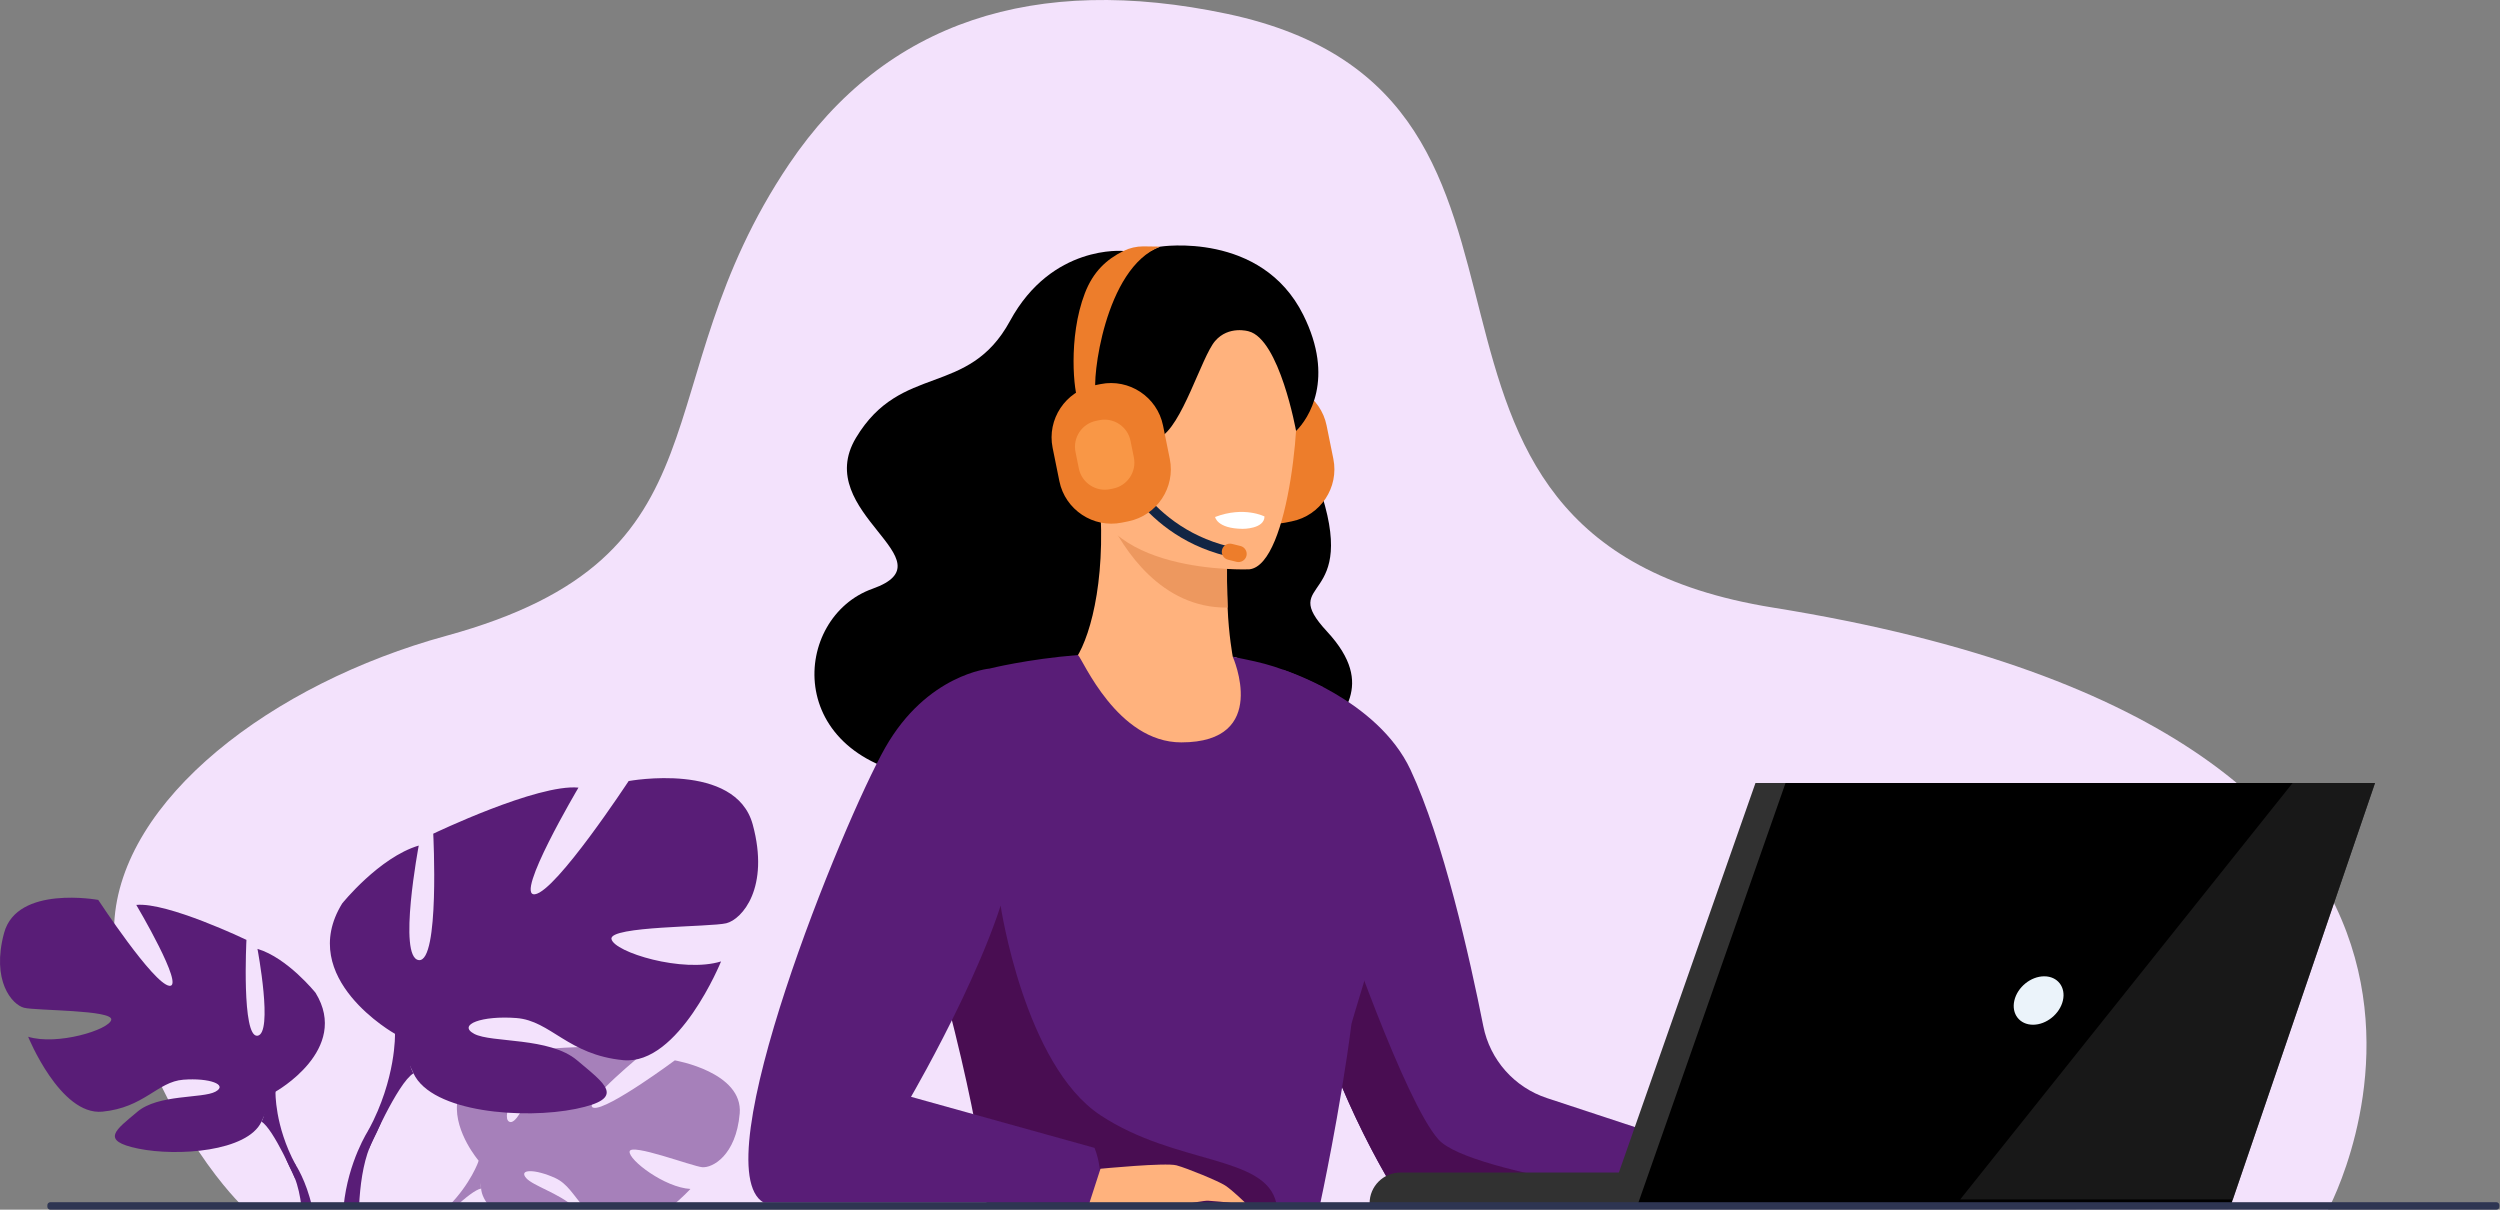 <svg width="558" height="270" viewBox="0 0 558 270" fill="none" xmlns="http://www.w3.org/2000/svg">
<rect x="0" y="0" width="558" height="270" fill="#808080" stroke="none"/>
<path d="M519.621 270L149.814 269.35L130.233 269.317H128.045L109.283 269.281L101.744 269.269H100.064L80.144 269.233H80.141L76.689 269.225L69.613 269.213L67.273 269.208L54.109 269.187C54.109 269.187 49.777 265.128 44.264 256.866C42.13 253.674 39.819 249.846 37.515 245.388C37.051 244.49 36.586 243.566 36.124 242.616C32.983 236.161 29.919 228.503 27.401 219.633C27.288 219.231 27.175 218.827 27.064 218.42C26.903 217.833 26.741 217.241 26.587 216.647C25.663 213.12 25.321 209.593 25.497 206.09C26.881 178.552 60.512 152.609 99.64 141.905C164.48 124.169 142.759 86.139 176.125 36.628C197.635 4.712 231.102 -5.925 273.816 3.073C360.483 21.331 297.684 119.86 395.724 135.614C576.862 164.72 519.618 270 519.618 270H519.621Z" fill="#F3E2FC"/>
<g opacity="0.5">
<path d="M165.097 248.578C164.281 257.886 159.009 260.759 156.694 260.514C154.376 260.268 140.822 255.105 140.531 256.999C140.235 258.892 148.392 265.08 154.104 265.371C154.104 265.371 152.364 267.284 149.817 269.353L130.236 269.319H130.233C127.956 266.74 126.669 264.183 123.905 262.924C119.436 260.889 115.623 260.894 117.467 262.97C118.969 264.661 124.628 266.317 128.048 269.317L109.285 269.283C108.197 268.015 107.502 266.67 107.384 265.284C107.36 265.015 107.338 264.76 107.316 264.512V264.505L106.852 259.087C106.852 259.087 101.472 252.827 102.009 246.413C102.115 245.128 102.459 243.838 103.128 242.59C103.8 241.346 104.791 240.145 106.199 239.036C106.199 239.036 113.423 234.674 119.313 235.028C119.313 235.028 114.747 242.662 113.464 247.197C113.346 247.611 113.257 247.998 113.201 248.352C113.038 249.365 113.148 250.103 113.668 250.37C114.33 250.712 115.166 249.899 116.049 248.482C116.186 248.258 116.326 248.022 116.465 247.77C119.046 243.145 121.843 234.15 121.843 234.15C121.843 234.15 122.545 234.08 123.708 233.996C125.008 233.902 126.878 233.784 128.987 233.717H128.989C129.68 233.695 130.4 233.678 131.129 233.669C133.346 233.64 135.685 233.683 137.806 233.868C140.146 234.07 142.218 234.45 143.571 235.098C143.571 235.098 143.272 235.338 142.779 235.752C142.531 235.961 142.237 236.207 141.9 236.495C141.238 237.056 140.422 237.754 139.551 238.526C138.088 239.816 136.458 241.305 135.096 242.688C133.509 244.295 132.284 245.753 132.094 246.576C132.012 246.932 132.123 247.168 132.479 247.25C134.012 247.606 138.822 244.755 143.106 241.926C147.092 239.294 150.618 236.676 150.618 236.676C150.618 236.676 165.915 239.272 165.101 248.58L165.097 248.578Z" fill="#591D77"/>
<path d="M107.314 264.51C107.302 265.001 107.379 265.282 107.379 265.282C106.137 265.506 103.814 267.385 101.742 269.269H100.062C105.145 264.17 106.849 259.084 106.849 259.084C116.027 247.233 157.579 248.831 157.579 248.831C110.898 250.353 107.386 261.445 107.314 264.503C107.311 264.505 107.311 264.507 107.314 264.51V264.51Z" fill="#591D77"/>
</g>
<path d="M61.489 243.663C61.489 243.663 78.254 234.299 70.431 221.593C70.431 221.593 64.173 213.791 57.467 211.785C57.467 211.785 61.044 230.733 57.467 231.178C53.89 231.624 55.007 209.778 55.007 209.778C55.007 209.778 37.349 201.307 30.419 201.976C30.419 201.976 41.371 220.479 37.797 220.032C34.22 219.587 21.927 200.859 21.927 200.859C21.927 200.859 3.822 197.515 0.917 208.217C-1.989 218.918 2.705 224.266 5.386 224.938C8.068 225.606 25.28 225.383 24.833 227.613C24.385 229.843 12.761 233.409 6.279 231.402C6.279 231.402 13.433 249.013 22.82 248.123C32.208 247.231 35.115 241.435 40.926 240.99C46.739 240.545 50.985 242.104 48.08 243.665C45.174 245.227 35.339 244.178 30.643 248.157C25.95 252.136 22.149 254.59 30.867 256.373C39.585 258.156 55.231 257.042 58.362 250.353L61.491 243.665L61.489 243.663Z" fill="#591D77"/>
<path d="M9.183 211.561C9.183 211.561 56.124 226.72 61.489 243.663C61.489 243.663 61.266 251.241 65.959 259.936V263.28C65.959 263.28 61.042 251.91 58.36 250.351C58.36 250.351 68.867 235.637 9.183 211.561V211.561Z" fill="#591D77"/>
<path d="M69.608 269.213L67.269 269.208C66.989 266.94 66.52 264.729 65.769 262.85C65.762 262.828 65.754 262.811 65.745 262.79C65.588 262.393 65.415 262.015 65.232 261.656C65.23 261.652 65.227 261.647 65.227 261.642C65.22 261.625 65.211 261.608 65.203 261.594C64.657 260.533 64.291 259.744 64.055 259.176C64.05 259.161 64.046 259.149 64.041 259.14C62.705 255.848 65.964 259.939 65.964 259.939C65.964 259.939 68.366 263.576 69.613 269.213H69.608Z" fill="#591D77"/>
<path d="M88.159 230.75C88.159 230.75 66.06 218.408 76.372 201.658C76.372 201.658 84.623 191.373 93.462 188.729C93.462 188.729 88.746 213.707 93.462 214.294C98.177 214.881 96.701 186.082 96.701 186.082C96.701 186.082 119.98 174.917 129.114 175.797C129.114 175.797 114.677 200.188 119.39 199.601C124.105 199.014 140.312 174.33 140.312 174.33C140.312 174.33 164.18 169.922 168.009 184.028C171.839 198.134 165.653 205.185 162.117 206.068C158.581 206.949 135.892 206.655 136.482 209.595C137.072 212.533 152.393 217.236 160.94 214.59C160.94 214.59 151.512 237.804 139.135 236.63C126.76 235.454 122.928 227.815 115.267 227.226C107.605 226.639 102.007 228.696 105.839 230.753C109.668 232.81 122.635 231.426 128.821 236.674C135.009 241.921 140.018 245.152 128.527 247.502C117.036 249.853 96.41 248.385 92.285 239.568L88.159 230.753V230.75Z" fill="#591D77"/>
<path d="M157.11 188.435C157.11 188.435 95.233 208.419 88.161 230.753C88.161 230.753 88.455 240.744 82.269 252.206V256.614C82.269 256.614 88.751 241.627 92.287 239.57C92.287 239.57 78.439 220.174 157.11 188.438V188.435Z" fill="#591D77"/>
<path d="M84.789 251.176C84.789 251.176 84.789 251.184 84.784 251.188C84.784 251.188 84.784 251.191 84.784 251.196C84.469 251.963 83.973 253.022 83.237 254.458C83.237 254.463 83.237 254.463 83.232 254.468C83.227 254.477 83.222 254.489 83.217 254.499C82.979 254.963 82.758 255.454 82.555 255.962C82.546 255.986 82.536 256.007 82.526 256.031C82.524 256.031 82.524 256.031 82.524 256.036C81.003 259.835 80.358 264.673 80.148 269.23H80.146L76.694 269.223C77.703 259.128 82.274 252.201 82.274 252.201H82.276C82.37 252.081 86.568 246.834 84.796 251.176H84.789Z" fill="#591D77"/>
<path d="M250.757 56.02C250.757 56.02 234.77 54.463 225.438 71.629C216.106 88.795 201.124 80.918 191.056 97.716C180.987 114.512 212.666 125.045 194.739 131.413C176.811 137.782 174.419 169.407 207.416 173.678C240.417 177.948 292.723 171.091 295.672 165.457C298.618 159.824 307.536 153.211 296.201 140.965C284.867 128.719 303.892 135.554 294.257 108.146C284.621 80.738 250.757 56.02 250.757 56.02V56.02Z" fill="black"/>
<path d="M288.35 116.36L286.894 116.653C280.523 117.938 274.252 113.778 272.962 107.41L271.453 99.959C270.161 93.581 274.325 87.308 280.708 86.021L282.164 85.728C288.536 84.443 294.806 88.603 296.096 94.971L297.605 102.42C298.898 108.798 294.734 115.07 288.35 116.357V116.36Z" fill="#ED7D2B"/>
<path d="M379.879 268.436H319.976C315.511 268.436 311.395 266.042 309.188 262.171C299.452 245.089 291.349 224.074 289.284 207.293C288.175 198.326 288.793 190.569 291.8 185.269C301.151 168.798 286.319 149.462 286.319 149.462C286.319 149.462 307.44 156.013 314.83 171.825C322.147 187.48 328.037 213.728 331.075 229.04C332.567 236.556 337.993 242.691 345.286 245.094L379.003 256.207C381.338 262.036 379.879 268.439 379.879 268.439V268.436Z" fill="#591D77"/>
<path d="M379.879 268.436H318.721C315.068 268.436 311.691 266.492 309.861 263.338C299.826 246.054 291.399 224.459 289.286 207.293L299.215 204.261C299.215 204.261 313.479 245.915 321.092 254.364C328.258 262.318 379.881 268.439 379.881 268.439L379.879 268.436Z" fill="#490D52"/>
<path d="M296.205 176.533C291.073 181.013 284.451 184.978 275.914 187.983C243.915 199.257 228.185 172.98 221.303 154.5C225.494 151.437 229.646 150.401 232.048 149.835C234.393 149.289 236.867 148.822 238.925 148.485C242.295 145.252 246.485 133.097 245.674 115.051L247.268 115.289L273.964 119.439C273.964 119.439 273.709 127.783 274.005 135.607C274.243 141.73 275.158 146.594 275.158 146.594C277.228 146.804 279.459 149.188 279.459 149.188C279.459 149.188 279.459 149.198 279.476 149.21C279.887 149.739 288.796 161.215 296.207 176.529L296.205 176.533Z" fill="#FFB27D"/>
<path d="M273.961 119.446C273.961 119.446 273.699 127.783 274.002 135.614C259.165 135.802 250.779 122.639 247.263 115.296L273.961 119.446V119.446Z" fill="#ED985F"/>
<path d="M308.928 204.261C308.853 204.834 301.721 227.969 301.646 228.549C299.17 247.916 294.688 268.581 294.688 268.581L284.886 268.564L220.2 268.436C220.2 268.436 228.004 244.952 207.419 208.948C206.745 207.769 206.04 206.576 205.303 205.37C202.372 200.568 220.869 149.224 220.869 149.224C220.869 149.224 229.251 147.117 240.612 146.202C241.685 147.181 249.356 165.7 263.666 165.7C283.639 165.7 275.155 146.594 275.155 146.594C282.749 148.115 285.486 148.671 295.236 153.329C295.236 153.329 309.322 201.1 308.93 204.259L308.928 204.261Z" fill="#591D77"/>
<path d="M278.84 127.073C278.84 127.073 243.774 128.541 243.194 106.746C242.614 84.953 237.699 70.465 260.063 68.607C282.426 66.75 287 74.949 288.968 82.177C290.935 89.404 287.948 126.13 278.842 127.073H278.84Z" fill="#FFB27D"/>
<path d="M271.212 115.39C271.212 115.39 271.598 117.981 277.365 118.039C277.365 118.039 282.208 118.089 282.236 115.277C282.236 115.277 277.685 112.919 271.212 115.39Z" fill="white"/>
<path d="M273.653 124.07C253.365 119.023 247.325 100.536 247.265 100.348L249.354 99.694L248.31 100.021L249.354 99.692C249.41 99.867 255.119 117.206 274.185 121.948C274.313 121.98 274.44 122.011 274.568 122.042L274.06 124.167C273.925 124.135 273.788 124.102 273.653 124.068V124.07Z" fill="#122544"/>
<path d="M275.997 125.401L274.084 124.925C273.109 124.682 272.512 123.688 272.755 122.718C272.998 121.746 273.995 121.15 274.967 121.393L276.881 121.869C277.855 122.112 278.452 123.106 278.209 124.075C277.966 125.047 276.97 125.644 275.997 125.401Z" fill="#ED7D2B"/>
<path d="M258.97 55.05C258.97 55.05 281.548 51.535 290.889 70.282C298 84.551 292.071 93.463 289.284 96.193C289.284 96.193 285.596 75.698 278.695 73.948C278.695 73.948 274.247 72.594 271.212 76.111C268.179 79.629 263.791 95.313 258.751 97.716C258.751 97.716 243.105 101.568 242.338 96.124C241.57 90.679 244.985 75.688 245.941 70.996C248.521 58.344 258.97 55.048 258.97 55.048V55.05Z" fill="black"/>
<path d="M251.843 116.36L250.387 116.653C244.015 117.938 237.745 113.778 236.455 107.41L234.946 99.959C233.653 93.581 237.82 87.308 244.201 86.021L245.657 85.728C252.028 84.443 258.296 88.603 259.589 94.971L261.098 102.42C262.39 108.798 258.224 115.07 251.843 116.357V116.36Z" fill="#ED7D2B"/>
<path d="M240.684 89.442C239.726 87.888 238.315 75.385 242.15 65.427C244.003 60.615 247 57.87 250.757 56.017C252.117 55.349 253.641 54.99 255.191 54.99L258.97 55.045C246.528 59.768 243.645 85.03 244.615 87.725C244.586 87.64 244.545 87.58 244.518 87.537L240.684 89.44V89.442Z" fill="#ED7D2B"/>
<path d="M248.47 109.041L247.743 109.188C244.568 109.827 241.444 107.754 240.801 104.583L240.05 100.87C239.408 97.692 241.483 94.567 244.662 93.927L245.387 93.78C248.562 93.14 251.686 95.214 252.329 98.385L253.08 102.097C253.722 105.276 251.647 108.401 248.468 109.041H248.47Z" fill="#F99746"/>
<path d="M220.2 268.436C220.2 268.436 219.543 251.506 207.419 208.948L223.339 202.151C223.339 202.151 228.661 237.742 245.625 248.924C262.556 260.081 282.479 257.752 284.884 268.564L220.198 268.436H220.2Z" fill="#490D52"/>
<path d="M220.869 149.226C220.869 149.226 206.911 150.439 197.562 166.907C188.216 183.376 156.694 260.514 170.469 268.436H245.175C245.175 268.436 246.637 262.034 244.299 256.207L203.337 244.81C203.337 244.81 225.898 206.097 226.189 188.327C226.48 170.557 220.869 149.224 220.869 149.224V149.226Z" fill="#591D77"/>
<path d="M245.625 260.867C245.625 260.867 260.181 259.448 262.592 260.102C265.002 260.756 271.903 263.598 273.436 264.582C274.969 265.566 277.928 268.436 277.928 268.436C277.928 268.436 276.065 268.787 274.969 268.542C273.874 268.297 270.589 268.078 269.712 268.005C268.836 267.933 265.695 268.58 265.695 268.58H243.129L245.625 260.867V260.867Z" fill="#FFB27D"/>
<path d="M392.068 268.578H305.695C305.695 264.786 308.771 261.712 312.564 261.712H392.068V268.578Z" fill="#313131"/>
<path d="M525.359 174.76L493.331 268.578H358.924L391.823 174.76H525.359Z" fill="#313131"/>
<path d="M530.106 174.76L498.372 267.71L498.078 268.578H365.635L398.534 174.76H530.106Z" fill="black"/>
<path d="M460.441 223.316C459.751 226.302 456.763 228.72 453.772 228.72C450.78 228.72 448.912 226.299 449.603 223.316C450.293 220.33 453.281 217.912 456.272 217.912C459.264 217.912 461.13 220.333 460.439 223.316H460.441Z" fill="#EBF3FA"/>
<path opacity="0.5" d="M530.105 174.76L498.371 267.71H437.52L511.718 174.76H530.105Z" fill="#313131"/>
<path d="M11.235 268.333H557.196C557.562 268.333 557.86 268.631 557.86 268.997V269.336C557.86 269.702 557.562 270 557.196 270H11.235C10.869 270 10.571 269.702 10.571 269.336V268.997C10.571 268.631 10.869 268.333 11.235 268.333Z" fill="#2E3552"/>
</svg>
